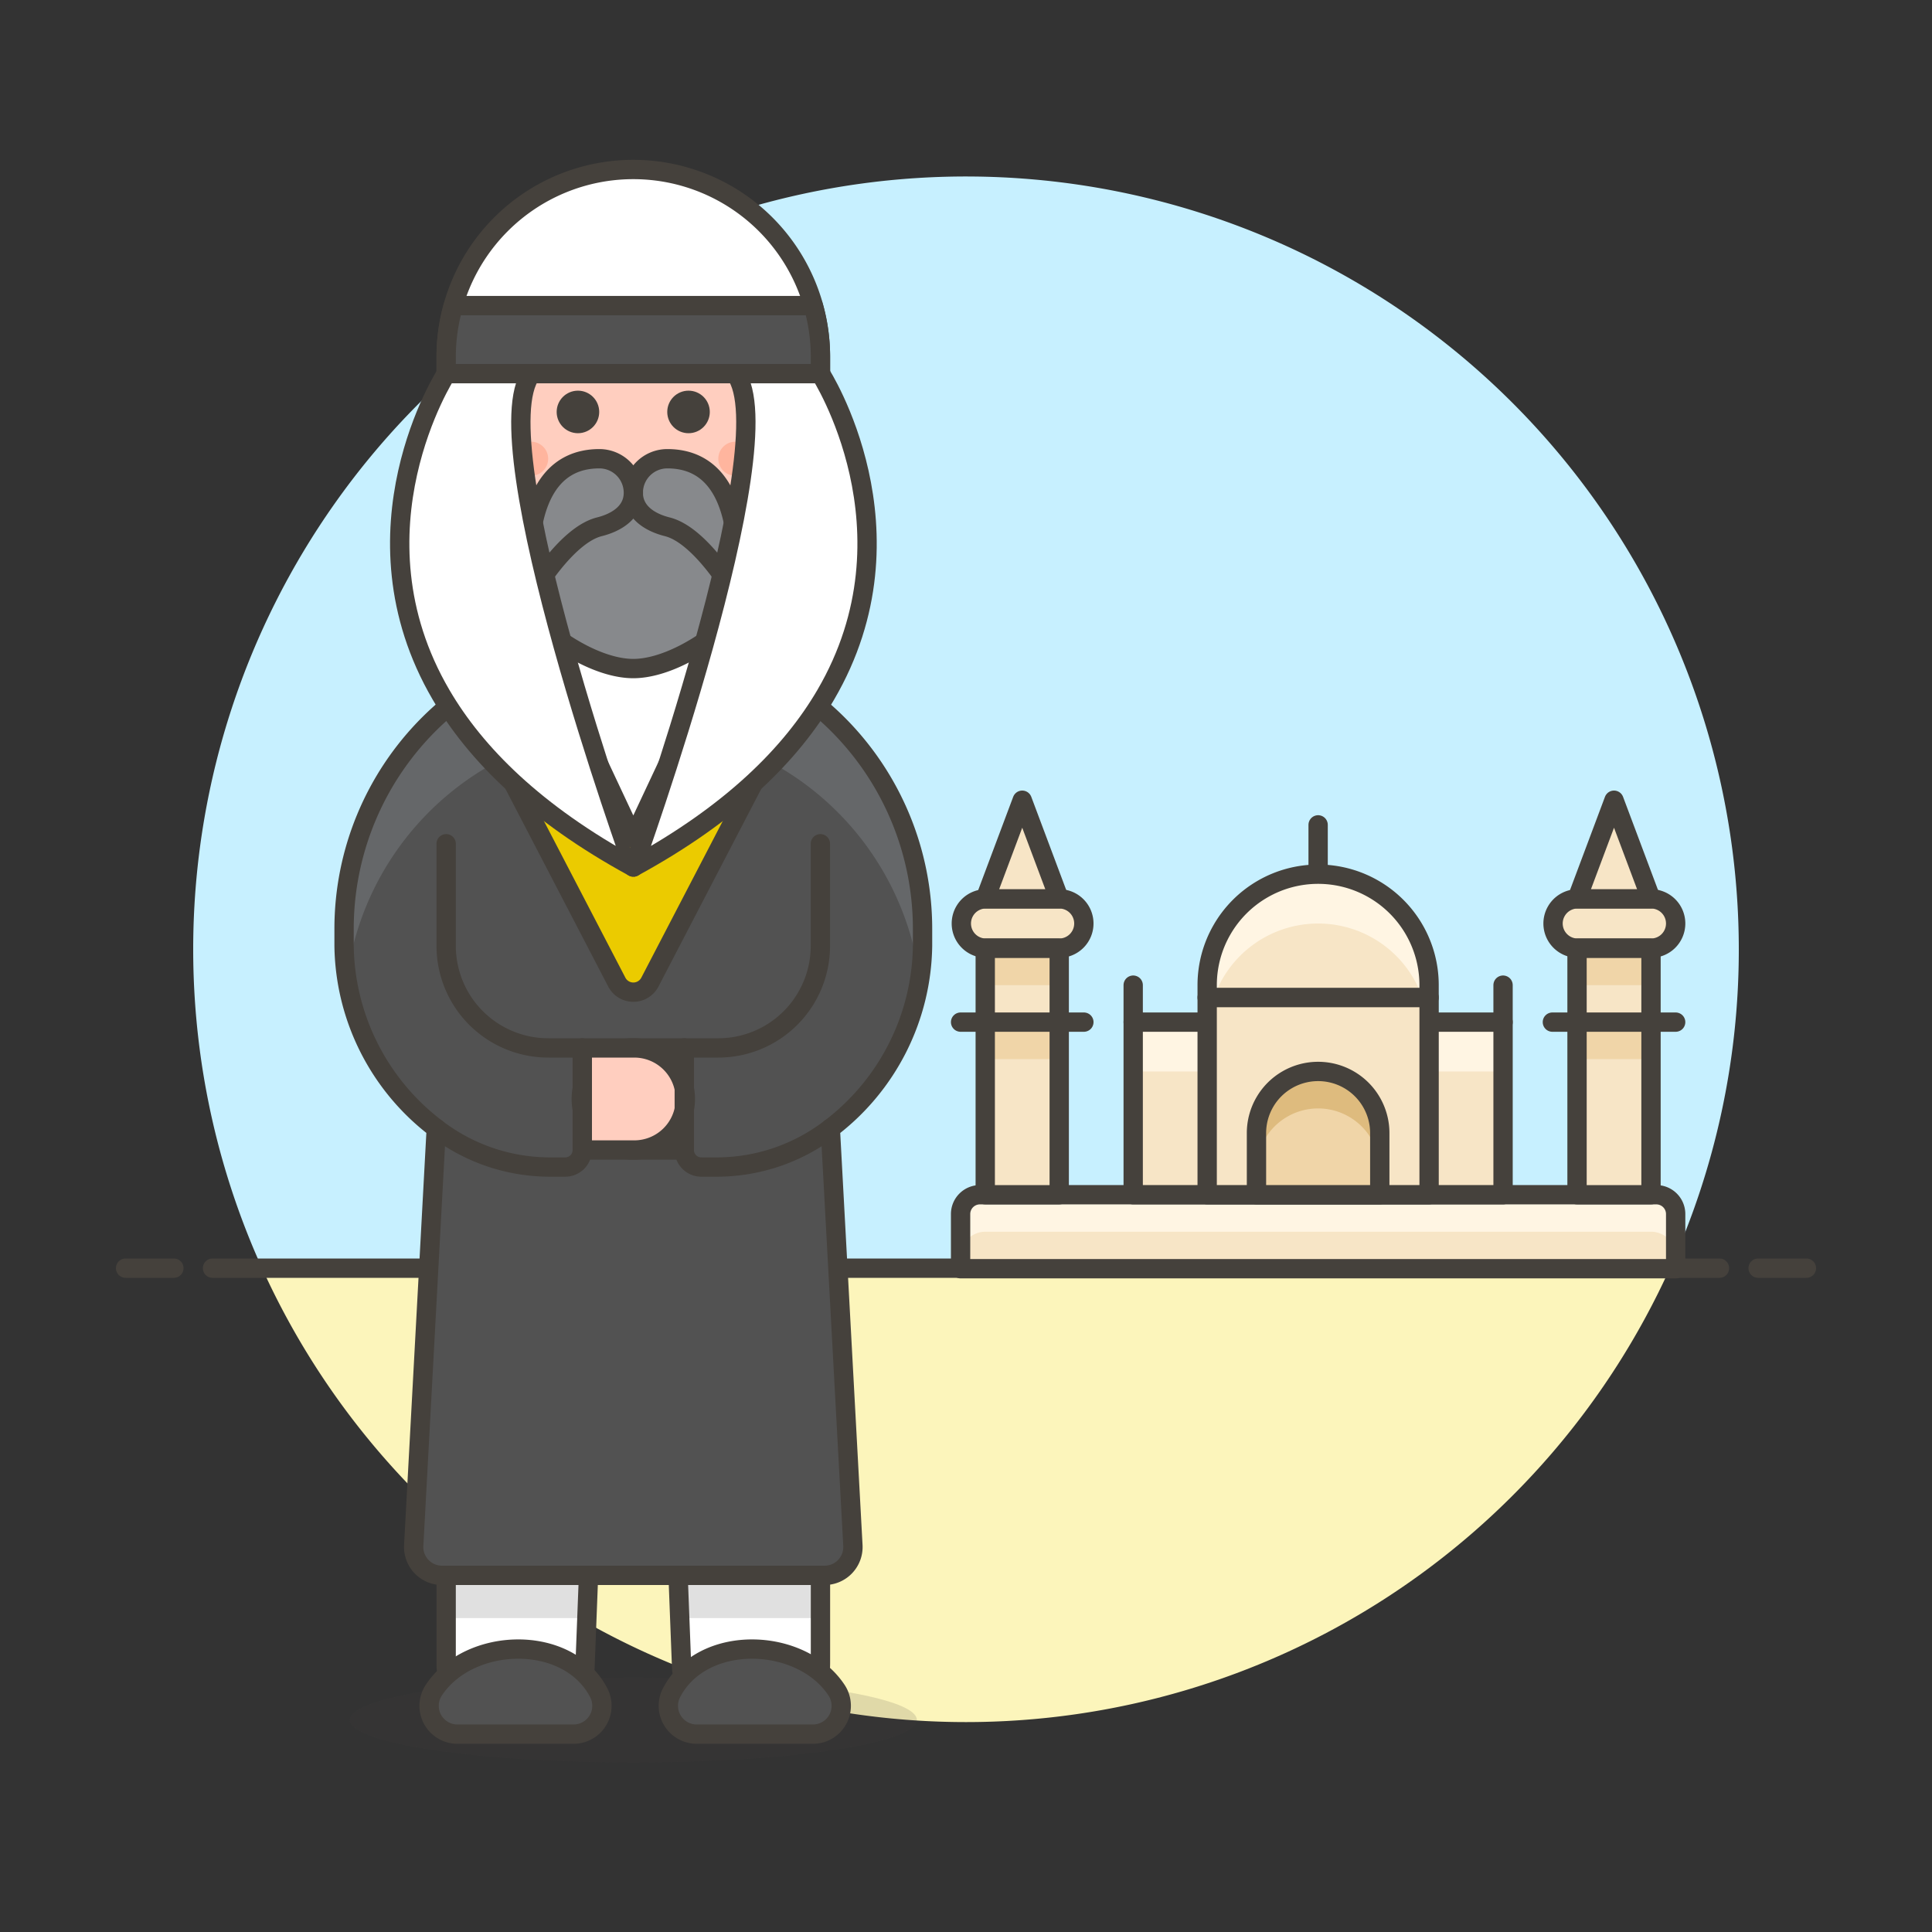 <svg xmlns="http://www.w3.org/2000/svg" viewBox="0 0 100 100"><rect x="0" y="0" width="100" height="100" fill="#333333" stroke="none"/><g class="nc-icon-wrapper"><defs/><path class="a" d="M90 49.14a40 40 0 1 0-76.436 16.5h72.872A39.829 39.829 0 0 0 90 49.14z" style="" fill="#c7f0ff"/><path class="b" d="M13.564 65.64a40 40 0 0 0 72.872 0z" style="" fill="#fcf5bb"/><g><path class="c" d="M11 65.64h78" fill="none" stroke="#45413c" stroke-linecap="round" stroke-linejoin="round"/><path class="c" d="M6.5 65.64H9" fill="none" stroke="#45413c" stroke-linecap="round" stroke-linejoin="round"/><path class="c" d="M91 65.64h2.5" fill="none" stroke="#45413c" stroke-linecap="round" stroke-linejoin="round"/></g><g><ellipse class="d" cx="32.78" cy="89.025" rx="14.677" ry="2.202" fill="#45413c" opacity="0.15"/><path class="e" d="M23.093 65.689v20.4a3.593 3.593 0 0 0 3.593 3.593h.006a3.592 3.592 0 0 0 3.589-3.444l.606-15.707h3.786l.606 15.707a3.593 3.593 0 0 0 3.59 3.444h.005a3.592 3.592 0 0 0 3.593-3.593v-20.4z" style="" fill="#fff"/><path class="f" d="M85.732 61.839H50.72a1 1 0 0 0-1 1v2.829h37.012v-2.829a1 1 0 0 0-1-1z" style="" fill="#f7e5c6"/><path class="g" d="M85.456 61.84H51a1.276 1.276 0 0 0-1.276 1.276v1.914A1.276 1.276 0 0 1 51 63.754h34.46a1.276 1.276 0 0 1 1.276 1.276v-1.914a1.276 1.276 0 0 0-1.28-1.276z" style="" fill="#fff5e3"/><path class="c" d="M85.732 61.839H50.72a1 1 0 0 0-1 1v2.829h37.012v-2.829a1 1 0 0 0-1-1z" fill="none" stroke="#45413c" stroke-linecap="round" stroke-linejoin="round"/><path class="f" d="M50.996 49.077h3.829V61.84h-3.829z" style="" fill="#f7e5c6"/><path class="h" d="M50.994 49.077h3.829v1.915h-3.829z" style="" fill="#f0d5a8"/><path class="h" d="M50.994 52.905h3.829v1.915h-3.829z" style="" fill="#f0d5a8"/><path class="i" d="M56.1 47.8a1.276 1.276 0 0 0-1.276-1.276H51a1.277 1.277 0 0 0 0 2.553h3.829A1.276 1.276 0 0 0 56.1 47.8z" stroke="#45413c" stroke-linecap="round" stroke-linejoin="round" fill="#f7e5c6"/><path class="i" d="M52.911 41.419l-1.915 5.105h3.829l-1.914-5.105z" stroke="#45413c" stroke-linecap="round" stroke-linejoin="round" fill="#f7e5c6"/><path class="c" d="M49.72 52.905h6.381" fill="none" stroke="#45413c" stroke-linecap="round" stroke-linejoin="round"/><path class="f" d="M81.627 49.077h3.829V61.84h-3.829z" style="" fill="#f7e5c6"/><path class="h" d="M81.625 49.077h3.829v1.915h-3.829z" style="" fill="#f0d5a8"/><path class="h" d="M81.625 52.905h3.829v1.915h-3.829z" style="" fill="#f0d5a8"/><path class="i" d="M86.732 47.8a1.276 1.276 0 0 0-1.276-1.276h-3.829a1.277 1.277 0 0 0 0 2.553h3.829a1.276 1.276 0 0 0 1.276-1.277z" stroke="#45413c" stroke-linecap="round" stroke-linejoin="round" fill="#f7e5c6"/><path class="i" d="M83.541 41.419l-1.914 5.105h3.829l-1.915-5.105z" stroke="#45413c" stroke-linecap="round" stroke-linejoin="round" fill="#f7e5c6"/><path class="c" d="M80.351 52.905h6.381" fill="none" stroke="#45413c" stroke-linecap="round" stroke-linejoin="round"/><path class="f" d="M58.654 52.905h19.144v8.934H58.654z" style="" fill="#f7e5c6"/><path class="g" d="M58.654 52.906h19.144v2.553H58.654z" style="" fill="#fff5e3"/><path class="c" d="M58.654 52.905h19.144v8.934H58.654z" fill="none" stroke="#45413c" stroke-linecap="round" stroke-linejoin="round"/><path class="i" d="M62.483 51.629H73.97v10.21H62.483z" stroke="#45413c" stroke-linecap="round" stroke-linejoin="round" fill="#f7e5c6"/><path class="f" d="M73.969 50.991a5.743 5.743 0 1 0-11.486 0v.638h11.486z" style="" fill="#f7e5c6"/><path class="c" d="M58.654 52.905v-1.914" fill="none" stroke="#45413c" stroke-linecap="round" stroke-linejoin="round"/><path class="c" d="M77.798 52.905v-1.914" fill="none" stroke="#45413c" stroke-linecap="round" stroke-linejoin="round"/><path class="c" d="M68.226 45.248v-2.553" fill="none" stroke="#45413c" stroke-linecap="round" stroke-linejoin="round"/><path class="h" d="M71.417 58.649a3.191 3.191 0 0 0-6.382 0v3.19h6.382z" style="" fill="#f0d5a8"/><path class="j" d="M68.226 55.458a3.191 3.191 0 0 0-3.191 3.191v1.914a3.191 3.191 0 0 1 6.382 0v-1.914a3.191 3.191 0 0 0-3.191-3.191z" style="" fill="#debb7e"/><path class="c" d="M71.417 58.649a3.191 3.191 0 0 0-6.382 0v3.19h6.382z" fill="none" stroke="#45413c" stroke-linecap="round" stroke-linejoin="round"/><path class="g" d="M68.226 45.248a5.743 5.743 0 0 0-5.743 5.743v.638h.352a5.711 5.711 0 0 1 10.783 0h.351v-.638a5.743 5.743 0 0 0-5.743-5.743z" style="" fill="#fff5e3"/><path class="c" d="M73.969 50.991a5.743 5.743 0 1 0-11.486 0v.638h11.486z" fill="none" stroke="#45413c" stroke-linecap="round" stroke-linejoin="round"/><path class="c" d="M50.996 49.077h3.829V61.84h-3.829z" fill="none" stroke="#45413c" stroke-linecap="round" stroke-linejoin="round"/><path class="c" d="M81.627 49.077h3.829V61.84h-3.829z" fill="none" stroke="#45413c" stroke-linecap="round" stroke-linejoin="round"/><g><path class="k" d="M23.093 83.751h7.284l.086-2.211h-7.37v2.211z" style="" fill="#e0e0e0"/><path class="k" d="M42.467 81.54h-7.369l.085 2.211h7.284V81.54z" style="" fill="#e0e0e0"/></g><path class="c" d="M23.093 65.689v20.4a3.593 3.593 0 0 0 3.593 3.593h.006a3.592 3.592 0 0 0 3.589-3.444l.606-15.707h3.786l.606 15.707a3.593 3.593 0 0 0 3.59 3.444h.005a3.592 3.592 0 0 0 3.593-3.593v-20.4z" fill="none" stroke="#45413c" stroke-linecap="round" stroke-linejoin="round"/><path class="l" d="M47.751 48.956v-.88a14.971 14.971 0 1 0-29.942 0v.879a12.06 12.06 0 0 0 4.772 9.45l-1.167 21.588a1.467 1.467 0 0 0 1.466 1.547h19.8a1.467 1.467 0 0 0 1.466-1.547l-1.169-21.585a12.061 12.061 0 0 0 4.774-9.452z" style="" fill="#525252"/><path class="m" d="M32.779 33.1a14.971 14.971 0 0 0-14.971 14.976v.881h.469a14.951 14.951 0 0 1 29 0h.472v-.881A14.971 14.971 0 0 0 32.779 33.1z" style="" fill="#656769"/><path class="c" d="M47.751 48.956v-.88a14.971 14.971 0 1 0-29.942 0v.879a12.06 12.06 0 0 0 4.772 9.45l-1.167 21.588a1.467 1.467 0 0 0 1.466 1.547h19.8a1.467 1.467 0 0 0 1.466-1.547l-1.169-21.585a12.061 12.061 0 0 0 4.774-9.452z" fill="none" stroke="#45413c" stroke-linecap="round" stroke-linejoin="round"/><path class="n" d="M41.422 35.865a14.908 14.908 0 0 0-17.28 0l7.784 14.97a.965.965 0 0 0 1.712 0z" style="" fill="#ebcb00"/><path class="o" d="M32.779 37.655a14.9 14.9 0 0 1 6.845 1.667l1.8-3.457a14.908 14.908 0 0 0-17.28 0l1.8 3.457a14.889 14.889 0 0 1 6.835-1.667z" style="" fill="#ffe500"/><path class="c" d="M41.422 35.865a14.908 14.908 0 0 0-17.28 0l7.784 14.97a.965.965 0 0 0 1.712 0z" fill="none" stroke="#45413c" stroke-linecap="round" stroke-linejoin="round"/><path class="p" d="M32.78 54.241a2.642 2.642 0 1 0 0 5.283h2.642v-5.283z" stroke="#45413c" stroke-linecap="round" stroke-linejoin="round" fill="#ffcebf"/><path class="p" d="M32.78 54.241a2.642 2.642 0 1 1 0 5.283h-2.642v-5.283z" stroke="#45413c" stroke-linecap="round" stroke-linejoin="round" fill="#ffcebf"/><path class="c" d="M22.582 58.406a9.659 9.659 0 0 0 5.795 2h.88a.881.881 0 0 0 .881-.882V54.24h-1.761a5.284 5.284 0 0 1-5.284-5.284v-5.283" fill="none" stroke="#45413c" stroke-linecap="round" stroke-linejoin="round"/><path class="c" d="M42.979 58.406a9.659 9.659 0 0 1-5.8 2H36.3a.882.882 0 0 1-.882-.882V54.24h1.762a5.283 5.283 0 0 0 5.283-5.284v-5.283" fill="none" stroke="#45413c" stroke-linecap="round" stroke-linejoin="round"/><path class="q" d="M37.28 33.8a15 15 0 0 0-9 0l4.5 9.584z" stroke="#45413c" stroke-linecap="round" stroke-linejoin="round" fill="#fff"/><path class="r" d="M43.3 87.485a1.466 1.466 0 0 1-1.226 2.274h-6.015a1.468 1.468 0 0 1-1.3-2.145c1.602-3.074 6.708-2.904 8.541-.129z" stroke="#45413c" stroke-linecap="round" stroke-linejoin="round" fill="#525252"/><path class="r" d="M22.453 87.485a1.466 1.466 0 0 0 1.226 2.274h6.011a1.468 1.468 0 0 0 1.3-2.145c-1.602-3.074-6.708-2.904-8.537-.129z" stroke="#45413c" stroke-linecap="round" stroke-linejoin="round" fill="#525252"/><path class="p" d="M41.6 21.1c2.513 0 2.344 4.4-.44 4.4h-.008a8.748 8.748 0 0 1-16.717 0h-.007c-2.785 0-2.954-4.4-.44-4.4l-.012-1.761a8.806 8.806 0 1 1 17.612 0z" stroke="#45413c" stroke-linecap="round" stroke-linejoin="round" fill="#ffcebf"/><circle class="s" cx="29.914" cy="21.322" r="1.101" style="" fill="#45413c"/><circle class="s" cx="35.638" cy="21.322" r="1.101" style="" fill="#45413c"/><circle class="t" cx="27.492" cy="23.744" r=".881" style="" fill="#ffb59e"/><circle class="t" cx="38.06" cy="23.744" r=".881" style="" fill="#ffb59e"/><path class="u" d="M38.2 26.814a1.677 1.677 0 0 1-1.857-.534 5.037 5.037 0 0 0-7.131 0 1.677 1.677 0 0 1-1.857.534 26.63 26.63 0 0 1-2.933-1.309c0 4.864 5.273 9.1 8.356 9.1s8.376-4.236 8.376-9.1a28.751 28.751 0 0 1-2.954 1.309z" stroke="#45413c" stroke-linecap="round" stroke-linejoin="round" fill="#87898c"/><path class="u" d="M38.063 30.789s-1.763-3.082-3.523-3.522c-.944-.236-1.761-.789-1.761-1.762a1.761 1.761 0 0 1 1.761-1.761c4.55 0 3.523 7.045 3.523 7.045z" stroke="#45413c" stroke-linecap="round" stroke-linejoin="round" fill="#87898c"/><path class="u" d="M27.5 30.789s1.761-3.082 3.523-3.522c.943-.236 1.761-.789 1.761-1.762a1.762 1.762 0 0 0-1.761-1.761c-4.555 0-3.523 7.045-3.523 7.045z" stroke="#45413c" stroke-linecap="round" stroke-linejoin="round" fill="#87898c"/><path class="q" d="M42.467 18.46a9.687 9.687 0 1 0-19.374 0v.881h19.374z" stroke="#45413c" stroke-linecap="round" stroke-linejoin="round" fill="#fff"/><path class="r" d="M42.093 15.818H23.467a9.681 9.681 0 0 0-.374 2.642v.881h19.374v-.881a9.681 9.681 0 0 0-.374-2.642z" stroke="#45413c" stroke-linecap="round" stroke-linejoin="round" fill="#525252"/><path class="q" d="M27.5 19.341h-4.4s-5.244 8.126-.266 16.63c1.779 3.039 4.852 6.126 9.953 8.908-.007 0-7.934-22.015-5.287-25.538z" stroke="#45413c" stroke-linecap="round" stroke-linejoin="round" fill="#fff"/><path class="q" d="M42.467 19.341h-4.4c2.642 3.523-5.286 25.538-5.286 25.538 5.1-2.782 8.175-5.869 9.954-8.908 4.977-8.504-.268-16.63-.268-16.63z" stroke="#45413c" stroke-linecap="round" stroke-linejoin="round" fill="#fff"/></g></g></svg>